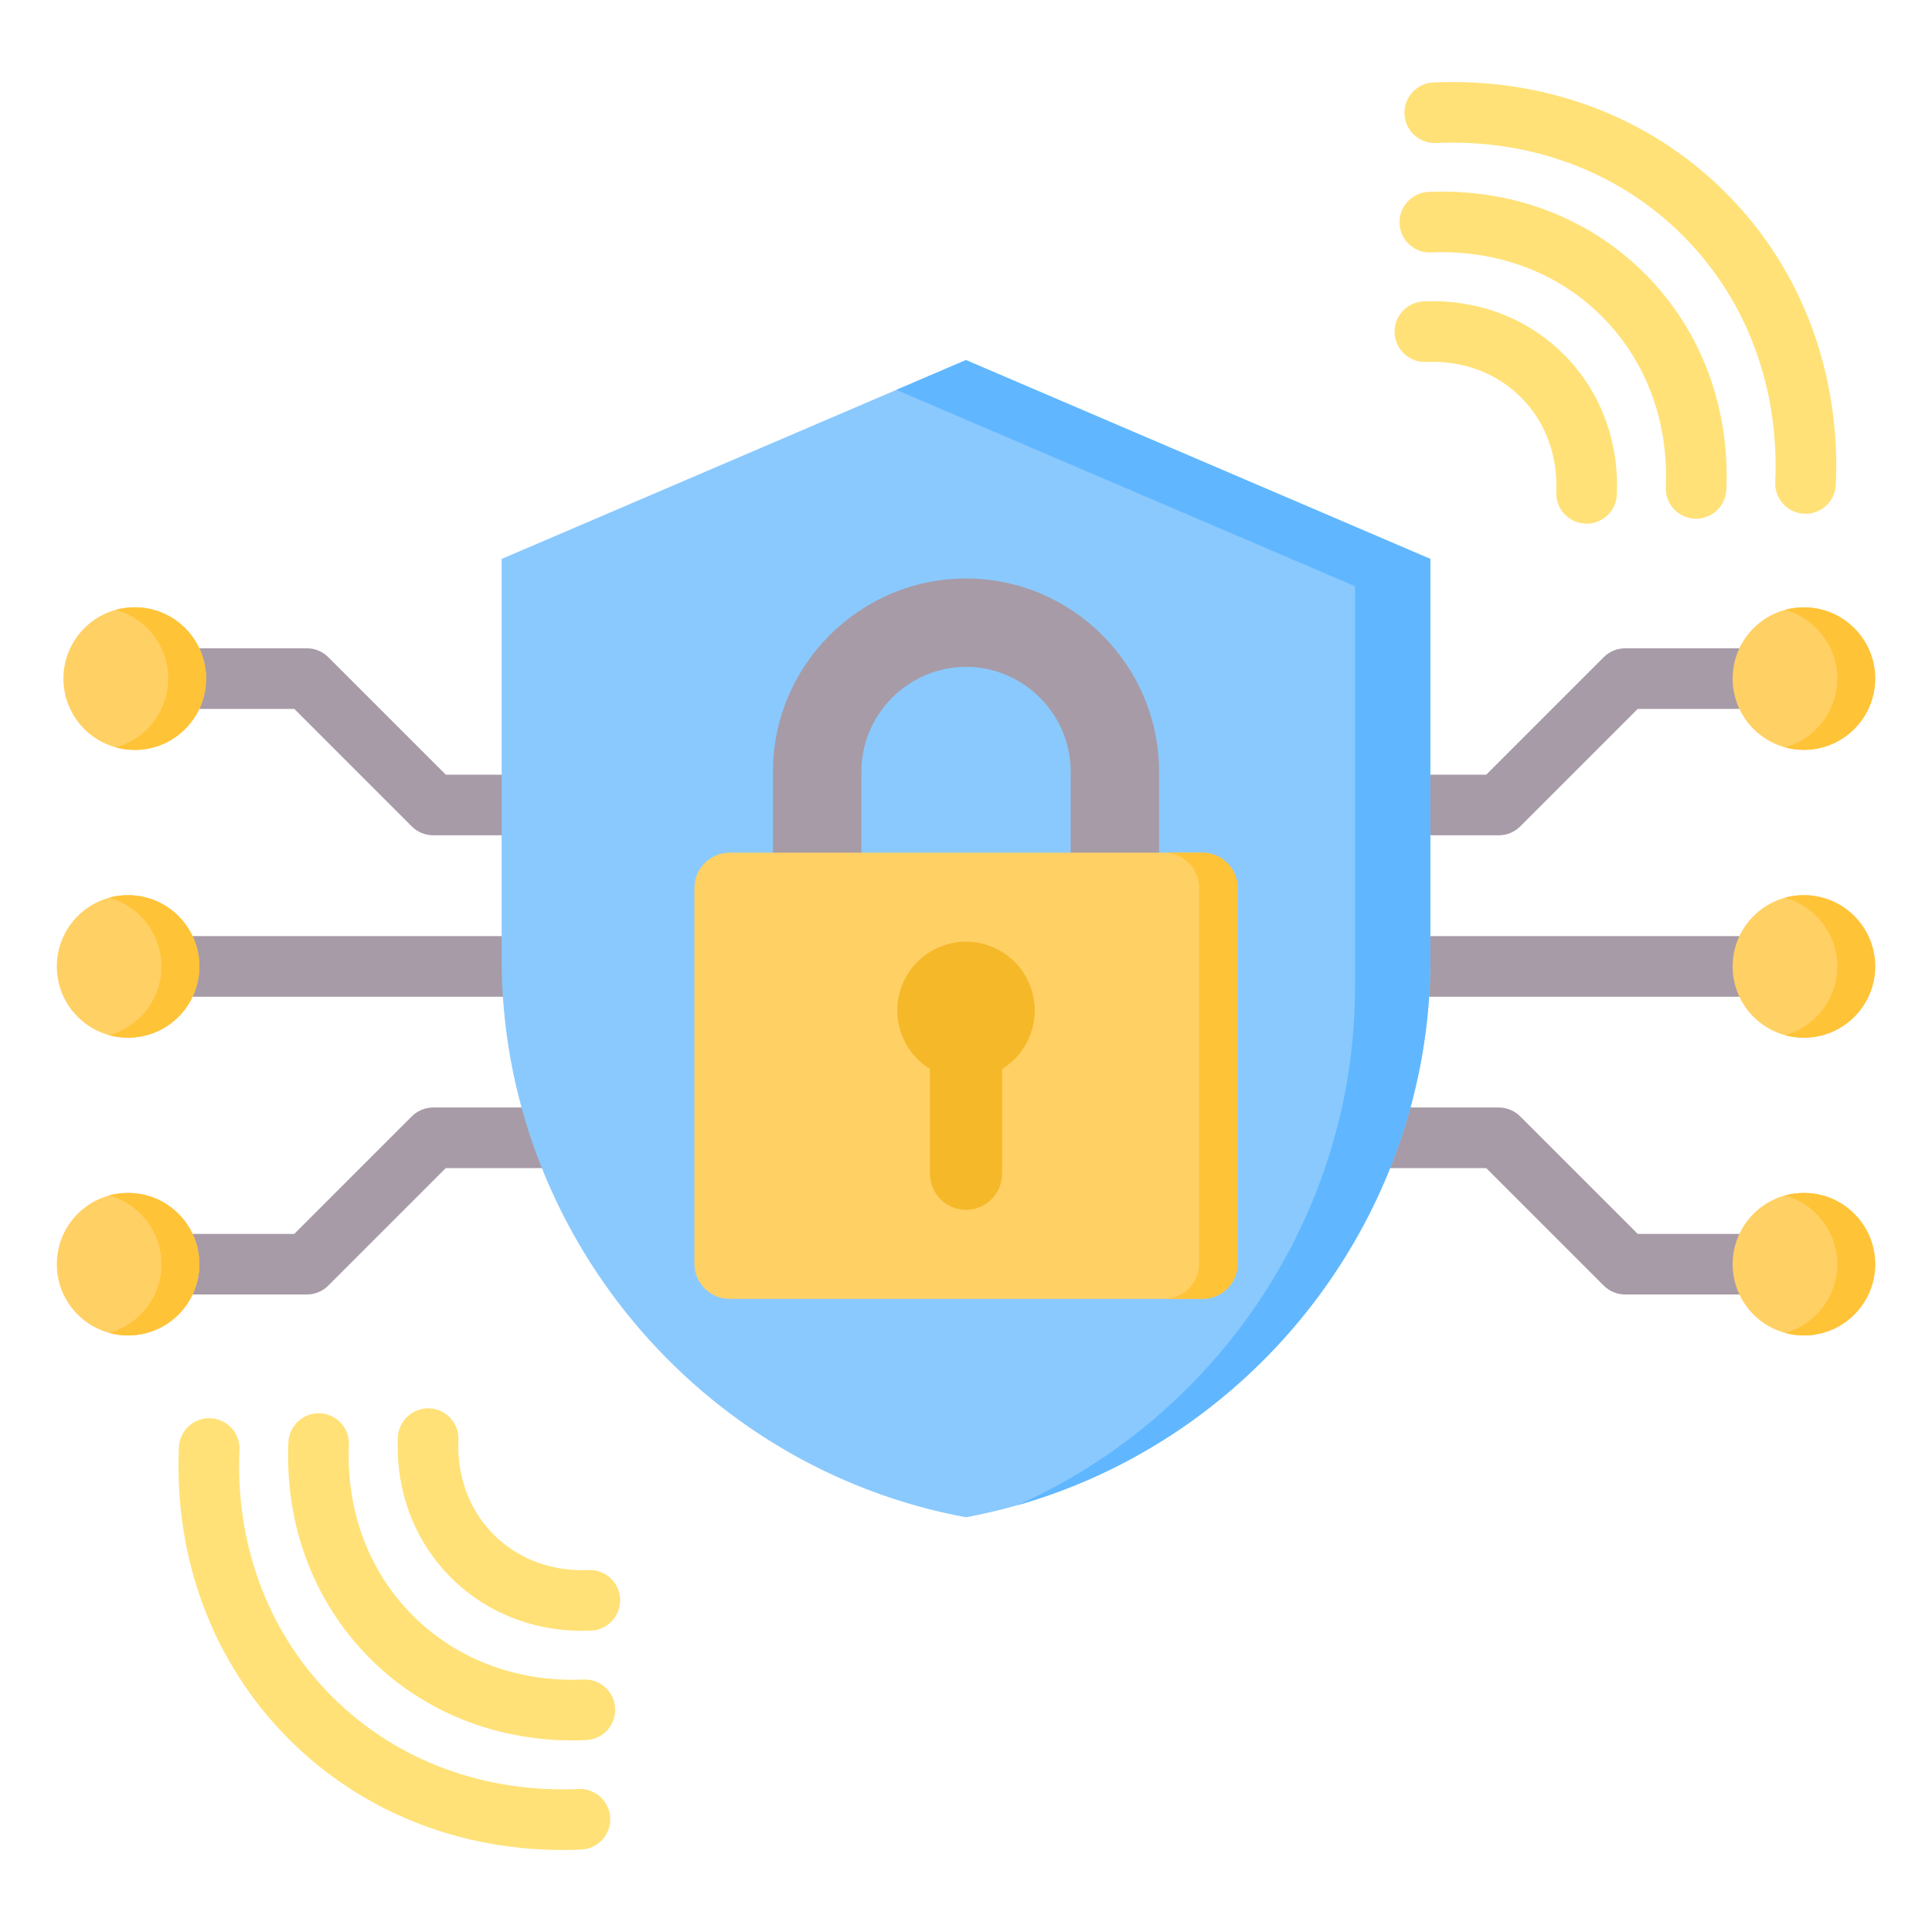 <svg xmlns="http://www.w3.org/2000/svg" clip-rule="evenodd" fill-rule="evenodd" stroke-linejoin="round" stroke-miterlimit="2" viewBox="0 0 510 510"><g><g><g><g><path d="m348.454 220.498c-4.416 0-8-3.585-8-8s3.584-8 8-8h43.871l31.021-31.021c1.501-1.501 3.535-2.344 5.657-2.344h47.185c4.415 0 8 3.585 8 8 0 4.416-3.585 8-8 8h-43.871l-31.022 31.022c-1.5 1.5-3.535 2.343-5.657 2.343zm0 87.852c-4.416 0-8-3.585-8-8 0-4.416 3.584-8 8-8h47.184c2.122 0 4.157.843 5.657 2.343l31.022 31.021h43.871c4.415 0 8 3.585 8 8 0 4.416-3.585 8-8 8h-47.185c-2.122 0-4.156-.842-5.657-2.343l-31.021-31.021zm0-45.233c-4.416 0-8-3.584-8-8 0-4.415 3.584-8 8-8h127.734c4.415 0 8 3.585 8 8 0 4.416-3.585 8-8 8z" fill="#a79ba7"></path></g><g><path d="m161.546 204.498c4.416 0 8 3.585 8 8s-3.584 8-8 8h-47.184c-2.122 0-4.157-.843-5.657-2.343l-31.022-31.022h-43.871c-4.415 0-8-3.584-8-8 0-4.415 3.585-8 8-8h47.185c2.122 0 4.156.843 5.657 2.344l31.021 31.021z" fill="#a79ba7"></path><g><circle cx="35.572" cy="179.133" fill="#ffd064" r="18.827"></circle><path d="m30.572 197.288c7.967-2.193 13.827-9.495 13.827-18.155 0-8.659-5.86-15.961-13.827-18.154 1.593-.438 3.269-.672 5-.672 10.391 0 18.827 8.436 18.827 18.826 0 10.391-8.436 18.827-18.827 18.827-1.731 0-3.407-.234-5-.672z" fill="#ffc338"></path></g><path d="m161.546 292.35c4.416 0 8 3.584 8 8 0 4.415-3.584 8-8 8h-43.871l-31.021 31.021c-1.501 1.501-3.535 2.343-5.657 2.343h-47.185c-4.415 0-8-3.584-8-8 0-4.415 3.585-8 8-8h43.871l31.022-31.021c1.5-1.5 3.535-2.343 5.657-2.343z" fill="#a79ba7"></path><path d="m161.546 247.117c4.416 0 8 3.585 8 8 0 4.416-3.584 8-8 8h-127.734c-4.415 0-8-3.584-8-8 0-4.415 3.585-8 8-8z" fill="#a79ba7"></path><g><circle cx="33.812" cy="255.117" fill="#ffd064" r="18.812"></circle><path d="m28.812 273.257c7.959-2.192 13.812-9.488 13.812-18.14 0-8.651-5.853-15.947-13.812-18.139 1.593-.438 3.269-.673 5-.673 10.383 0 18.812 8.43 18.812 18.812 0 10.383-8.429 18.813-18.812 18.813-1.731 0-3.407-.235-5-.673z" fill="#ffc338"></path></g><g><circle cx="33.812" cy="333.714" fill="#ffd064" r="18.812"></circle><path d="m28.812 351.854c7.959-2.192 13.812-9.488 13.812-18.14 0-8.651-5.853-15.947-13.812-18.139 1.593-.438 3.269-.673 5-.673 10.383 0 18.812 8.43 18.812 18.812 0 10.383-8.429 18.813-18.812 18.813-1.731 0-3.407-.235-5-.673z" fill="#ffc338"></path></g><g><circle cx="476.188" cy="333.714" fill="#ffd064" r="18.812"></circle><path d="m471.188 351.854c7.959-2.192 13.812-9.488 13.812-18.14 0-8.651-5.853-15.947-13.812-18.139 1.592-.438 3.269-.673 5-.673 10.383 0 18.812 8.43 18.812 18.812 0 10.383-8.429 18.813-18.812 18.813-1.731 0-3.408-.235-5-.673z" fill="#ffc338"></path></g><g><circle cx="476.188" cy="255.117" fill="#ffd064" r="18.812"></circle><path d="m471.188 273.257c7.959-2.192 13.812-9.488 13.812-18.14 0-8.651-5.853-15.947-13.812-18.139 1.592-.438 3.269-.673 5-.673 10.383 0 18.812 8.43 18.812 18.812 0 10.383-8.429 18.813-18.812 18.813-1.731 0-3.408-.235-5-.673z" fill="#ffc338"></path></g><g><circle cx="476.188" cy="179.133" fill="#ffd064" r="18.812"></circle><path d="m471.188 197.273c7.959-2.192 13.812-9.488 13.812-18.14 0-8.651-5.853-15.947-13.812-18.139 1.592-.438 3.269-.673 5-.673 10.383 0 18.812 8.43 18.812 18.812 0 10.383-8.429 18.813-18.812 18.813-1.731 0-3.408-.235-5-.673z" fill="#ffc338"></path></g></g></g><g fill="#ffe177"><path d="m376.493 95.547c-4.411.199-8.153-3.22-8.352-7.631s3.22-8.154 7.631-8.353c13.667-.616 27.077 4.044 37.034 14.002 9.958 9.957 14.617 23.367 14 37.034-.199 4.411-3.941 7.83-8.352 7.631s-7.83-3.942-7.631-8.352c.415-9.211-2.619-18.289-9.33-24.999-6.711-6.712-15.789-9.748-25-9.332zm79.213 33.748c-.199 4.411-3.941 7.83-8.352 7.631s-7.83-3.942-7.631-8.353c.75-16.608-4.774-32.952-16.874-45.053-12.099-12.099-28.444-17.622-45.052-16.873-4.411.199-8.153-3.221-8.352-7.632s3.221-8.153 7.631-8.352c21.065-.949 41.741 6.198 57.087 21.544 15.346 15.347 22.494 36.024 21.543 57.088zm-76.605-91.547c-4.411.199-8.153-3.221-8.352-7.632-.199-4.41 3.221-8.153 7.631-8.352 28.46-1.282 56.407 8.353 77.14 29.087 20.734 20.734 30.368 48.679 29.086 77.139-.199 4.411-3.942 7.831-8.352 7.632-4.411-.199-7.831-3.941-7.632-8.352 1.082-24.004-6.928-47.618-24.416-65.105-17.487-17.488-41.102-25.499-65.105-24.417z"></path><path d="m155.343 414.453c4.41-.199 8.153 3.22 8.352 7.631s-3.22 8.154-7.631 8.353c-13.667.616-27.077-4.044-37.034-14.002-9.958-9.957-14.617-23.367-14-37.034.199-4.411 3.941-7.83 8.352-7.631s7.83 3.942 7.631 8.352c-.415 9.211 2.619 18.289 9.33 24.999 6.711 6.712 15.788 9.748 25 9.332zm-79.214-33.748c.2-4.411 3.942-7.83 8.353-7.631s7.83 3.942 7.631 8.353c-.75 16.608 4.774 32.952 16.874 45.053 12.099 12.099 28.444 17.622 45.052 16.873 4.411-.199 8.153 3.221 8.352 7.632s-3.221 8.153-7.631 8.352c-21.065.949-41.741-6.198-57.087-21.544-15.346-15.347-22.494-36.024-21.544-57.088zm76.606 91.547c4.411-.199 8.153 3.221 8.352 7.632.199 4.41-3.221 8.153-7.631 8.352-28.46 1.282-56.407-8.353-77.14-29.087-20.734-20.734-30.368-48.679-29.086-77.139.199-4.411 3.941-7.831 8.352-7.632s7.831 3.941 7.632 8.352c-1.082 24.004 6.928 47.618 24.416 65.105 17.487 17.488 41.102 25.499 65.105 24.417z"></path></g></g><g><path d="m254.979 95.052-122.555 52.493v105.752c0 71.848 52.068 134.168 122.555 147.227 70.529-13.059 122.597-75.379 122.597-147.227v-105.752z" fill="#8ac9fe"></path><path d="m268.496 397.362c52.962-23.608 89.198-76.915 89.198-136.853v-105.752l-121.075-51.841 18.36-7.864 122.597 52.493v105.752c0 67.176-45.515 126.022-109.08 144.065z" fill="#60b7ff"></path></g><g><path d="m282.634 242.094h23.329v-38.417c0-28.033-22.919-50.973-50.952-50.973s-50.974 22.94-50.974 50.973v38.417h23.351v-38.417c0-15.171 12.473-27.645 27.623-27.645 15.149 0 27.623 12.474 27.623 27.645z" fill="#a79ba7"></path><g><path d="m192.621 225.085h124.779c5.137 0 9.302 4.187 9.302 9.301v99.185c0 5.136-4.165 9.301-9.302 9.301h-124.779c-5.136 0-9.323-4.165-9.323-9.301v-99.185c0-5.114 4.187-9.301 9.323-9.301z" fill="#ffd064"></path><path d="m307.24 225.085h10.16c5.137 0 9.302 4.187 9.302 9.301v99.185c0 5.136-4.165 9.301-9.302 9.301h-10.16c5.136 0 9.301-4.165 9.301-9.301v-99.185c0-5.114-4.165-9.301-9.301-9.301z" fill="#ffc338"></path></g><path d="m255.011 248.586c10.013 0 18.128 8.136 18.128 18.15 0 6.539-3.432 12.258-8.611 15.451v27.667c0 5.244-4.295 9.517-9.517 9.517-5.244 0-9.517-4.273-9.517-9.517v-27.667c-5.18-3.193-8.633-8.912-8.633-15.451 0-10.014 8.136-18.15 18.15-18.15z" fill="#f5b829"></path></g></g></svg>